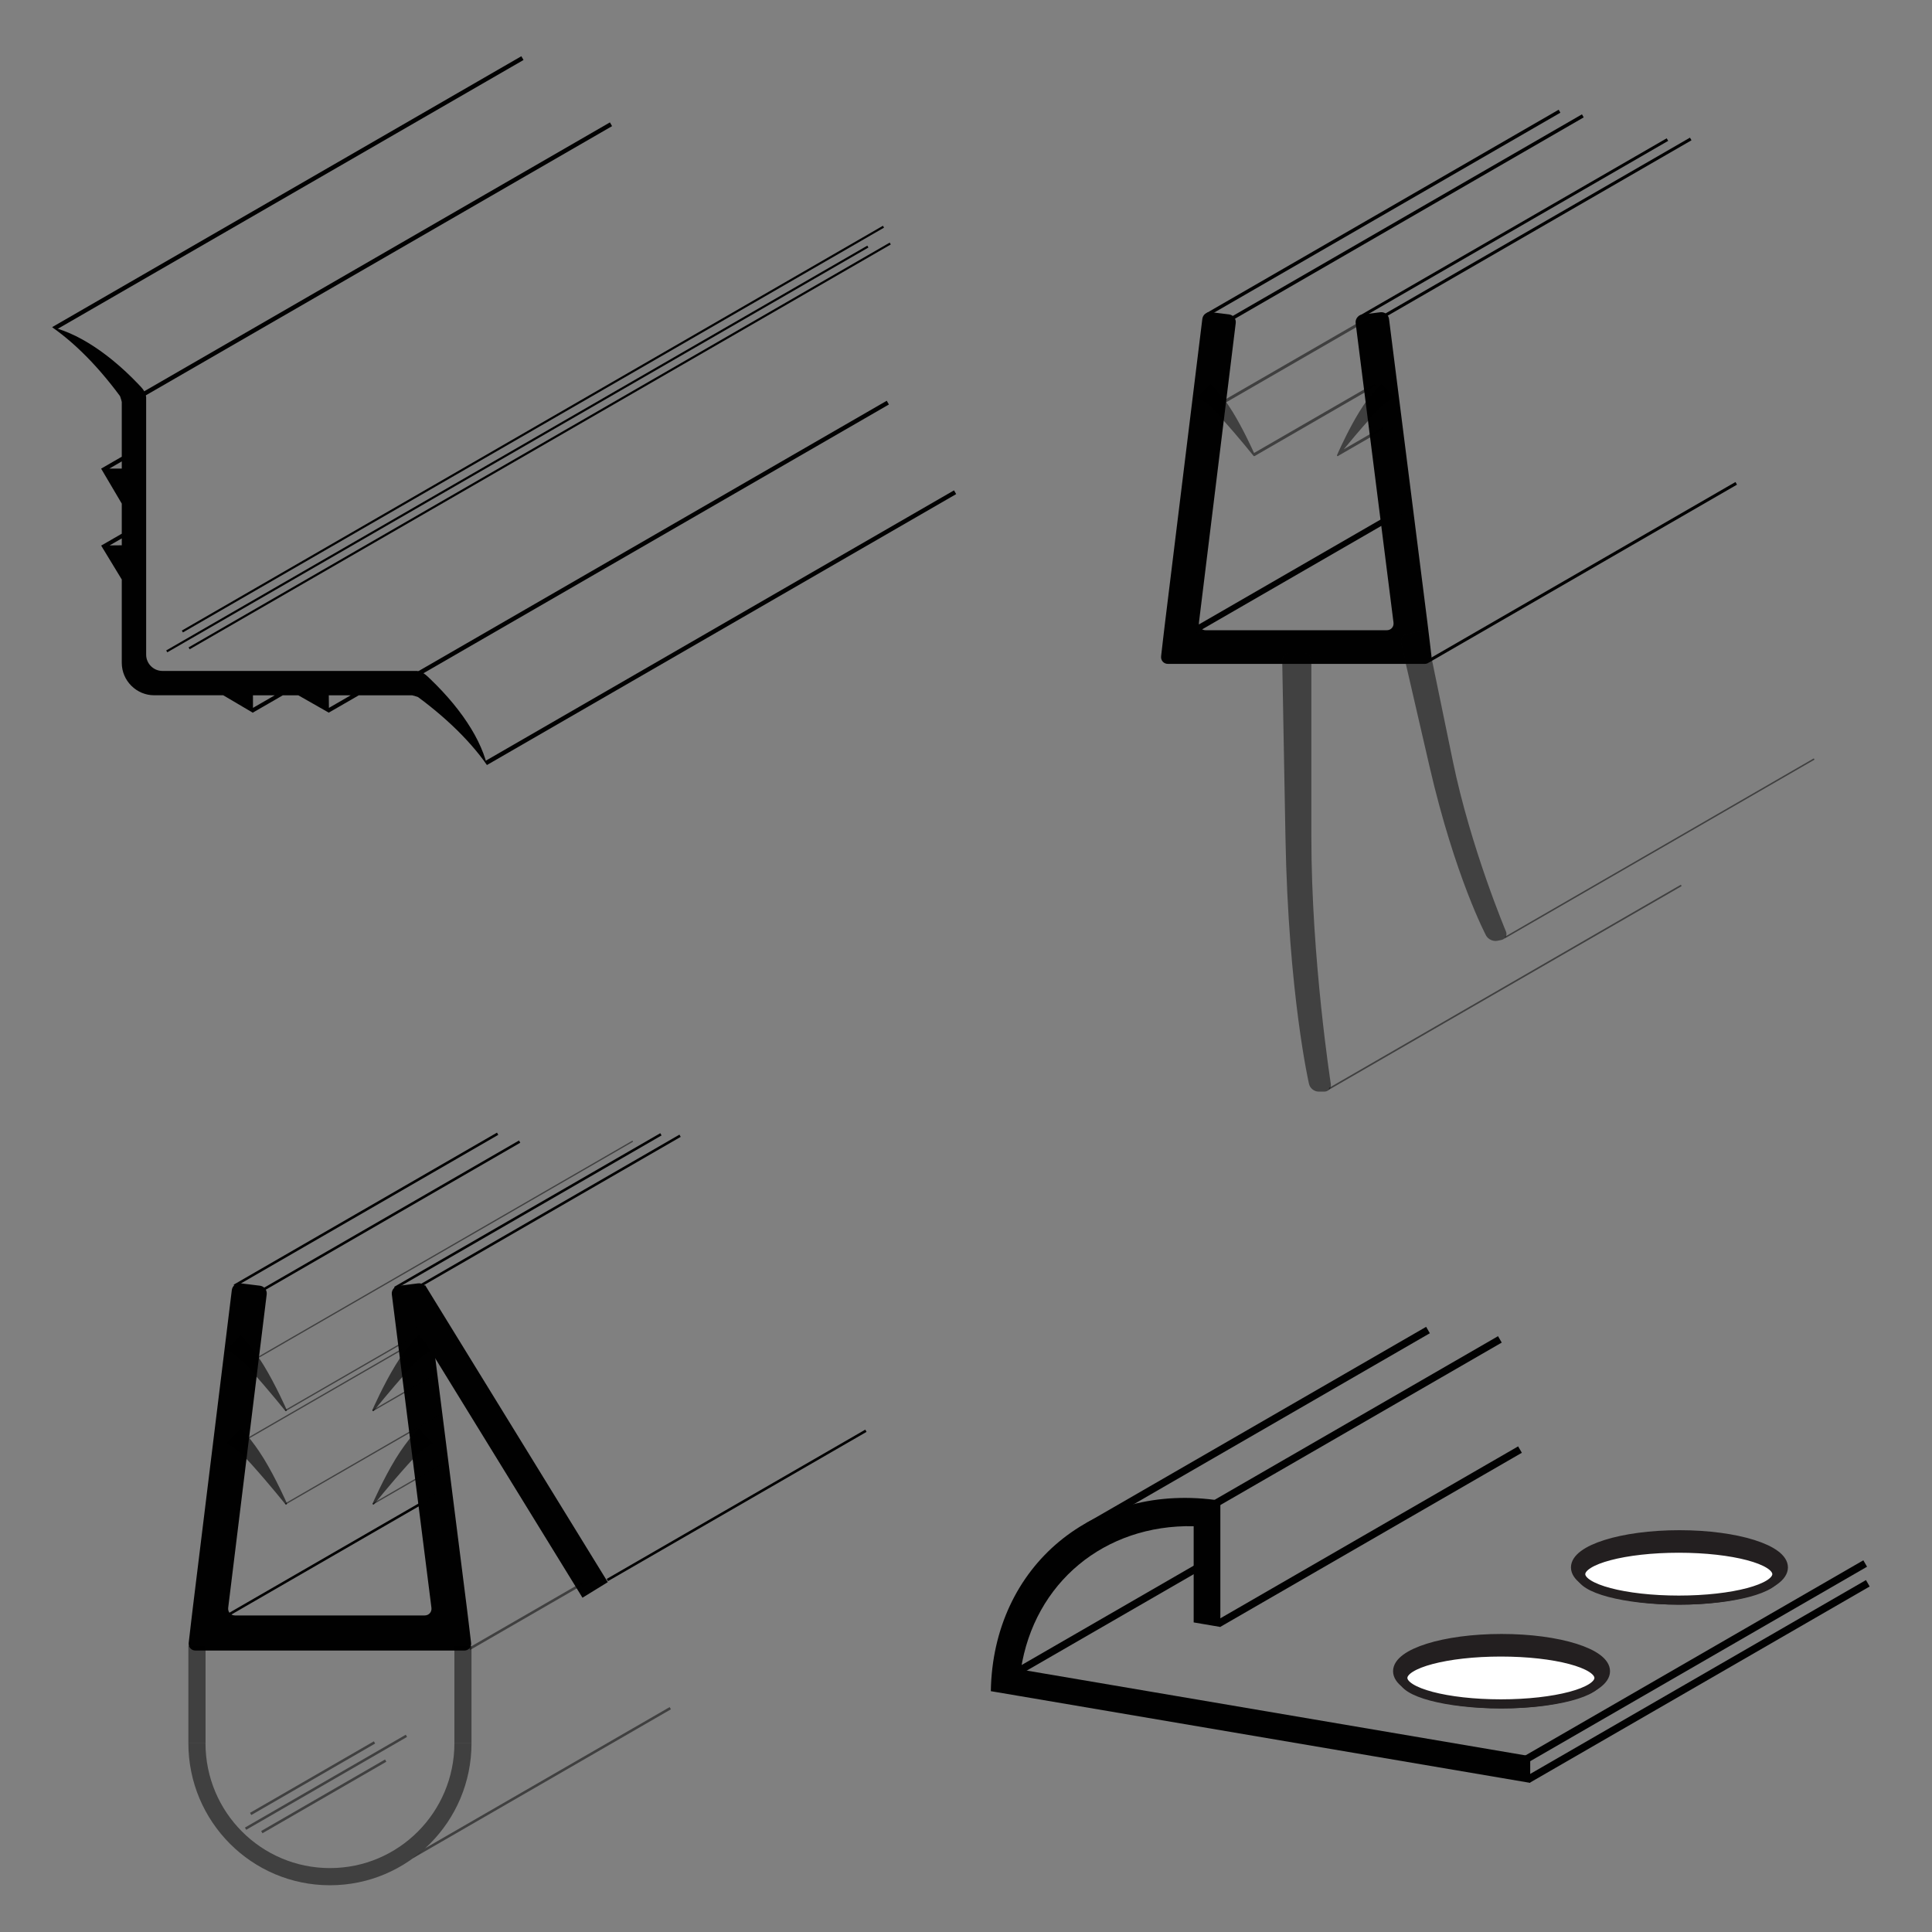 <?xml version="1.0" encoding="utf-8"?>
<!-- Generator: Adobe Illustrator 15.0.0, SVG Export Plug-In . SVG Version: 6.00 Build 0)  -->
<!DOCTYPE svg PUBLIC "-//W3C//DTD SVG 1.1//EN" "http://www.w3.org/Graphics/SVG/1.1/DTD/svg11.dtd">
<svg version="1.1" xmlns="http://www.w3.org/2000/svg" xmlns:xlink="http://www.w3.org/1999/xlink" x="0px" y="0px" width="212.6px"
	 height="212.6px" viewBox="0 0 212.6 212.6" enable-background="new 0 0 212.6 212.6" xml:space="preserve">
<rect x="0" y="0" width="212.6" height="212.6" fill="#808080" stroke="none"/>
<g id="Edges">
	<path fill="#010101" d="M112.34,183.724c1.461-9.558,9.206-15.986,19.013-15.778v10.587l2.936,0.499v-10.838v-2.621v-0.438
		c-13.851-2.13-25.031,7.15-25.257,20.964l0.627,0.106l2.432,0.412l56.295,9.572v-2.936L112.34,183.724z"/>
	
		<rect x="164.723" y="182.507" transform="matrix(0.866 -0.5 0.5 0.866 -66.479 117.729)" fill="#010101" width="43.441" height="0.815"/>
	
		<rect x="165.272" y="184.612" transform="matrix(0.866 -0.5 0.5 0.866 -67.477 118.216)" fill="#010101" width="43.162" height="0.816"/>
	
		<rect x="131.49" y="168.695" transform="matrix(0.866 -0.5 0.5 0.866 -64.367 97.988)" fill="#010101" width="38.345" height="0.815"/>
	
		<rect x="131.385" y="156.007" transform="matrix(0.866 -0.5 0.5 0.866 -58.187 95.668)" fill="#010101" width="36.086" height="0.814"/>
	
		<rect x="110.38" y="177.767" transform="matrix(0.866 -0.5 0.5 0.866 -72.739 84.861)" fill="#010101" width="23.23" height="0.814"/>
	
		<rect x="116.768" y="156.768" transform="matrix(0.866 -0.5 0.5 0.866 -60.047 90.266)" fill="#010101" width="43.275" height="0.816"/>
	<ellipse fill="#231F20" stroke="#231F20" cx="165.232" cy="183.9" rx="11.437" ry="3.597"/>
	<ellipse fill="#FFFFFF" stroke="#231F20" cx="165.161" cy="184.643" rx="10.79" ry="2.854"/>
	<path fill="#231F20" stroke="#231F20" d="M196.246,172.479c0,1.988-5.121,3.6-11.438,3.6c-6.317,0-11.438-1.611-11.438-3.6
		c0-1.984,5.121-3.595,11.438-3.595C191.125,168.885,196.246,170.495,196.246,172.479z"/>
	<ellipse fill="#FFFFFF" stroke="#231F20" cx="184.737" cy="173.222" rx="10.79" ry="2.857"/>
	<g>
		<polygon fill="#010101" points="57.609,6.601 6.218,36.264 5.742,35.996 57.371,6.187 		"/>
		<path fill="#010101" d="M53.185,82.894c-0.167-0.441-0.361-0.887-0.583-1.338s-0.473-0.904-0.75-1.361
			c-0.277-0.457-0.581-0.916-0.909-1.376c-0.329-0.46-0.684-0.921-1.063-1.381c-0.377-0.459-0.781-0.918-1.207-1.376
			c-0.427-0.456-0.877-0.912-1.348-1.364c-0.458-0.437-0.804-0.778-1.39-0.855v-0.013h-3.509h-3.508h-3.507h-3.509h-3.507h-3.509
			h-3.507h-3.508c-0.123,0-0.243-0.012-0.36-0.037c-0.116-0.024-0.228-0.06-0.335-0.104c-0.106-0.045-0.208-0.101-0.303-0.167
			c-0.095-0.063-0.184-0.138-0.266-0.219c-0.081-0.081-0.154-0.168-0.218-0.264c-0.064-0.096-0.12-0.196-0.166-0.305
			c-0.046-0.105-0.08-0.218-0.105-0.334c-0.024-0.116-0.036-0.238-0.036-0.36v-3.541v-3.541v-3.54v-3.542v-3.54v-3.541v-3.542v-3.54
			c-0.062-0.622-0.414-0.974-0.865-1.446c-0.451-0.472-0.906-0.921-1.363-1.348c-0.458-0.427-0.917-0.83-1.377-1.207
			c-0.46-0.38-0.92-0.734-1.38-1.063c-0.46-0.329-0.92-0.631-1.376-0.909c-0.457-0.278-0.91-0.527-1.361-0.75
			s-0.896-0.417-1.339-0.584c-0.441-0.167-0.876-0.305-1.305-0.413c0.367,0.257,0.732,0.529,1.098,0.817
			c0.366,0.289,0.731,0.594,1.096,0.913s0.727,0.655,1.088,1.005c0.361,0.349,0.721,0.713,1.078,1.092
			C10.433,40.2,10.788,40.593,11.14,41c0.351,0.406,0.7,0.825,1.045,1.258c0.346,0.432,0.687,0.877,1.024,1.335
			c0.097,0.265,0.154,0.47,0.191,0.64v3.133v2.891l-2.26,1.304l0.003,0.006h-0.016L13.4,55.42v3.31l-2.249,1.298l-0.024,0.001
			l0.129,0.211l0.105,0.184l0.005-0.002L13.4,63.77v9.165c0,0.245,0.024,0.487,0.072,0.719c0.048,0.232,0.119,0.456,0.209,0.668
			c0.091,0.214,0.203,0.418,0.331,0.609c0.129,0.188,0.275,0.367,0.438,0.528c0.163,0.163,0.34,0.309,0.529,0.438
			c0.191,0.129,0.395,0.239,0.608,0.332c0.214,0.09,0.438,0.16,0.669,0.208c0.233,0.048,0.472,0.073,0.719,0.073h7.593l3.213,1.894
			l0.017,0.029l0.016-0.009l0.026,0.015v-0.03l3.288-1.898h1.696l3.375,1.92v-0.023l3.287-1.897h2.828h3.024
			c0.173,0.037,0.386,0.095,0.661,0.195c0.458,0.337,0.902,0.678,1.335,1.024c0.433,0.346,0.852,0.694,1.258,1.046
			s0.798,0.707,1.177,1.064c0.379,0.357,0.743,0.716,1.093,1.078c0.35,0.361,0.685,0.723,1.005,1.089
			c0.32,0.363,0.625,0.729,0.913,1.094c0.288,0.365,0.561,0.732,0.816,1.098C53.489,83.771,53.352,83.335,53.185,82.894z
			 M13.4,60.004l-1.336,0.013l1.336-0.771V60.004z M13.4,51.56l-1.369,0.004l1.369-0.791V51.56z M27.839,77.895l-0.003-1.383h2.399
			L27.839,77.895z M36.196,77.896l-0.015-1.385h2.412L36.196,77.896z"/>
		
			<rect x="11.613" y="28.343" transform="matrix(0.866 -0.5 0.5 0.866 -8.741 24.539)" fill="#010101" width="59.617" height="0.476"/>
		
			<rect x="42.078" y="58.972" transform="matrix(0.866 -0.5 0.5 0.866 -19.974 43.876)" fill="#010101" width="59.616" height="0.476"/>
		
			<rect x="49.48" y="68.835" transform="matrix(0.866 -0.5 0.5 0.866 -23.914 48.897)" fill="#010101" width="59.617" height="0.476"/>
		
			<rect x="12.382" y="49.287" transform="matrix(0.866 -0.5 0.5 0.866 -17.076 35.084)" fill="#010101" width="89.091" height="0.238"/>
		
			<rect x="14.843" y="48.954" transform="matrix(0.866 -0.5 0.5 0.866 -16.58 36.269)" fill="#010101" width="89.091" height="0.238"/>
		
			<rect x="14.101" y="47.1" transform="matrix(0.866 -0.5 0.5 0.866 -15.752 35.65)" fill="#010101" width="89.09" height="0.238"/>
	</g>
	<rect x="101.557" y="33.586" fill="none" width="108.636" height="122.215"/>
</g>
<g id="Shower_Seals">
	<g>
		<path fill="#010101" d="M51.838,180.784c0.055,0.465-0.282,0.845-0.75,0.845h-29.57c-0.468,0-0.807-0.38-0.753-0.845l0.252-2.175
			c0.054-0.465,0.144-1.225,0.201-1.688l4.292-34.966c0.057-0.464,0.483-0.797,0.948-0.739l2.15,0.265
			c0.464,0.058,0.797,0.484,0.741,0.948l-4.238,34.492c-0.057,0.464,0.279,0.844,0.747,0.844h20.874c0.468,0,0.803-0.38,0.744-0.844
			l-4.359-34.477c-0.059-0.464,0.273-0.892,0.737-0.95l2.149-0.271c0.464-0.059,0.892,0.273,0.95,0.737l4.419,34.961
			c0.059,0.464,0.152,1.224,0.207,1.688L51.838,180.784z"/>
	</g>
	<path opacity="0.6" fill="#010101" d="M31.529,155.249c-0.061,0.068-0.129,0.009-0.129,0.009s-1.739-2.177-3.713-4.376
		c-1.98-2.207-2.854-2.275-2.854-2.275l0.248-0.314l1.012-1.01l0.36-0.407c0,0,1.218,1.167,2.557,3.349
		c1.339,2.186,2.521,4.882,2.521,4.882S31.59,155.182,31.529,155.249z"/>
	<path opacity="0.6" fill="#010101" d="M41,155.249c0.063,0.068,0.128,0.009,0.128,0.009s1.741-2.177,3.715-4.376
		c1.981-2.207,2.854-2.275,2.854-2.275l-0.251-0.314l-1.009-1.01l-0.359-0.407c0,0-1.222,1.167-2.56,3.349
		c-1.337,2.186-2.52,4.882-2.52,4.882S40.939,155.182,41,155.249z"/>
	<rect x="20.729" y="181.099" opacity="0.5" fill="#010101" width="1.89" height="10.725"/>
	<rect x="50.003" y="181.133" opacity="0.5" fill="#010101" width="1.881" height="10.69"/>
	
		<rect x="53.834" y="139.338" transform="matrix(0.852 -0.524 0.524 0.852 -74.883 52.627)" fill="#010101" width="3.27" height="38.358"/>
	<path opacity="0.6" fill="#010101" d="M31.551,165.541c-0.059,0.068-0.127,0.012-0.127,0.012s-1.739-2.18-3.713-4.378
		c-1.98-2.208-2.854-2.275-2.854-2.275l0.248-0.314l1.012-1.011l0.36-0.406c0,0,1.219,1.167,2.557,3.349
		c1.339,2.185,2.521,4.88,2.521,4.88S31.614,165.475,31.551,165.541z"/>
	<path opacity="0.6" fill="#010101" d="M41.023,165.541c0.063,0.068,0.127,0.012,0.127,0.012s1.742-2.18,3.717-4.378
		c1.98-2.208,2.854-2.275,2.854-2.275l-0.25-0.314l-1.009-1.011l-0.36-0.406c0,0-1.22,1.167-2.559,3.349
		c-1.338,2.185-2.52,4.88-2.52,4.88S40.963,165.475,41.023,165.541z"/>
	
		<rect x="23.545" y="132.984" transform="matrix(0.866 -0.5 0.5 0.866 -61.167 37.973)" fill="#010101" width="33.459" height="0.282"/>
	
		<rect x="26.898" y="133.603" transform="matrix(0.866 -0.5 0.5 0.866 -61.093 39.481)" fill="#010101" width="32.459" height="0.282"/>
	
		<rect x="41.185" y="133.135" transform="matrix(0.866 -0.5 0.5 0.866 -58.857 46.903)" fill="#010101" width="33.814" height="0.282"/>
	
		<rect x="44.184" y="133.055" transform="matrix(0.866 -0.5 0.5 0.866 -58.477 48.15)" fill="#010101" width="32.854" height="0.282"/>
	
		<rect x="30.372" y="151.302" transform="matrix(0.866 -0.5 0.5 0.866 -70.591 39.319)" opacity="0.5" fill="#010101" width="15.393" height="0.141"/>
	
		<rect x="25.028" y="137.464" transform="matrix(0.866 -0.5 0.5 0.866 -62.21 42.888)" opacity="0.5" fill="#010101" width="47.803" height="0.14"/>
	
		<rect x="26.102" y="153.256" transform="matrix(0.866 -0.5 0.5 0.866 -71.864 38.48)" opacity="0.5" fill="#010101" width="19.526" height="0.141"/>
	
		<rect x="40.508" y="153.198" transform="matrix(0.866 -0.5 0.5 0.866 -70.713 42.758)" opacity="0.5" fill="#010101" width="7.768" height="0.141"/>
	
		<rect x="40.427" y="163.188" transform="matrix(0.866 -0.5 0.5 0.866 -75.61 44.329)" opacity="0.5" fill="#010101" width="8.979" height="0.14"/>
	
		<rect x="30.095" y="160.552" transform="matrix(0.866 -0.5 0.5 0.866 -74.967 41.444)" opacity="0.5" fill="#010101" width="19.525" height="0.14"/>
	
		<rect x="64.636" y="165.513" transform="matrix(0.866 -0.5 0.5 0.866 -71.97 62.731)" fill="#010101" width="32.855" height="0.283"/>
	<polygon opacity="0.5" fill="#010101" points="73.828,188.094 45.377,204.521 46.81,203.368 73.688,187.851 	"/>
	
		<rect x="26.52" y="195.546" transform="matrix(0.866 -0.5 0.5 0.866 -93.227 43.404)" opacity="0.5" fill="#010101" width="15.738" height="0.28"/>
	
		<rect x="27.76" y="197.536" transform="matrix(0.866 -0.5 0.5 0.866 -94.068 44.301)" opacity="0.5" fill="#010101" width="15.74" height="0.283"/>
	
		<rect x="25.646" y="195.994" transform="matrix(0.866 -0.5 0.5 0.866 -93.253 44.202)" opacity="0.5" fill="#010101" width="20.438" height="0.28"/>
	
		<rect x="50.701" y="177.672" transform="matrix(0.866 -0.5 0.5 0.866 -81.147 52.803)" opacity="0.5" fill="#010101" width="14.501" height="0.282"/>
	<path opacity="0.5" fill="#010101" d="M36.308,205.567c-7.564,0-13.695-6.153-13.695-13.744h-1.884
		c0,8.632,6.976,15.633,15.579,15.633c8.603,0,15.577-7.001,15.577-15.633h-1.881C50.003,199.414,43.872,205.567,36.308,205.567z"/>
	
		<rect x="20.115" y="171.685" transform="matrix(0.866 -0.5 0.5 0.866 -81.189 40.673)" fill="#010101" width="30.363" height="0.282"/>
	<g>
		<path fill="#010101" d="M157.522,72.211c0.055,0.465-0.283,0.845-0.75,0.845h-28.25c-0.467,0-0.807-0.38-0.752-0.845l0.232-2.015
			c0.055-0.465,0.145-1.225,0.201-1.688l4.103-33.416c0.058-0.464,0.483-0.797,0.948-0.74l1.988,0.245
			c0.465,0.057,0.798,0.483,0.741,0.947l-4.05,32.964c-0.057,0.464,0.279,0.844,0.748,0.844h19.918c0.468,0,0.803-0.38,0.744-0.844
			l-4.165-32.946c-0.059-0.464,0.273-0.892,0.737-0.95l1.985-0.252c0.464-0.059,0.892,0.273,0.95,0.737l4.225,33.411
			c0.06,0.464,0.152,1.224,0.207,1.688L157.522,72.211z"/>
	</g>
	
		<rect x="129.911" y="23.221" transform="matrix(0.866 -0.5 0.5 0.866 8.695 79.269)" fill="#010101" width="44.7" height="0.378"/>
	<rect x="115.514" y="-4.514" fill="none" width="113.288" height="127.448"/>
	<g opacity="0.5">
		<path fill="#010101" d="M157.067,70.155c-0.095-0.458-0.547-0.756-1.006-0.662l-1.248,0.258c-0.459,0.094-0.747,0.544-0.643,0.999
			c0,0,0.297,1.283,3.127,13.553c2.834,12.263,6.234,18.646,6.234,18.646c0.221,0.412,0.775,0.674,1.233,0.578l0.444-0.09
			c0.458-0.096,0.684-0.525,0.502-0.955c0,0-3.865-9.164-5.835-18.712C157.907,74.221,157.067,70.155,157.067,70.155z"/>
	</g>
	<g opacity="0.5">
		<path fill="#010101" d="M144.304,72.669c0-0.468-0.383-0.851-0.852-0.851h-1.521c-0.467,0-0.843,0.383-0.834,0.851
			c0,0,0.039,2.13,0.357,19.458c0.318,17.324,2.595,27.166,2.595,27.166c0.104,0.455,0.574,0.828,1.042,0.828h0.633
			c0.469,0,0.792-0.377,0.721-0.84c0,0-2.141-13.734-2.141-27.154C144.304,78.707,144.304,72.669,144.304,72.669z"/>
	</g>
	<path opacity="0.5" fill="#010101" d="M151.446,42.453l-0.159-0.278l-13.29,7.673c-0.273-0.604-1.246-2.716-2.331-4.488
		c-1.284-2.091-2.451-3.21-2.451-3.21l-0.343,0.392l-0.971,0.967l-0.239,0.301c0,0,0.838,0.065,2.735,2.181
		c1.889,2.105,3.557,4.19,3.557,4.19s0.057,0.043,0.113-0.007l0.002,0.005L151.446,42.453z"/>
	<polygon opacity="0.5" fill="#010101" points="199.672,83.592 165.543,103.296 165.611,103.199 165.621,103.065 199.593,83.453 	
		"/>
	
		<rect x="133.694" y="39.724" transform="matrix(0.866 -0.5 0.5 0.866 -0.89 76.447)" opacity="0.5" fill="#010101" width="17.001" height="0.322"/>
	<path opacity="0.5" fill="#010101" d="M152.142,46.973l-4.268,2.464c0.65-0.792,1.756-2.115,2.954-3.448
		c1.897-2.115,2.733-2.181,2.733-2.181l-0.239-0.301l-0.969-0.967l-0.343-0.392c0,0-1.169,1.119-2.453,3.21
		c-1.059,1.729-2.006,3.774-2.303,4.437l-0.127,0.292c-0.006,0.026-0.007,0.055,0.021,0.083c0.011,0.014,0.021,0.007,0.033,0.013
		l0.011,0.018l0.017-0.01c0.033,0,0.062-0.012,0.062-0.012s0.021-0.028,0.031-0.041l5-2.889L152.142,46.973z"/>
	
		<rect x="132.491" y="23.734" transform="matrix(0.866 -0.5 0.5 0.866 8.778 80.616)" fill="#010101" width="44.686" height="0.386"/>
	
		<rect x="146.993" y="24.978" transform="matrix(0.866 -0.5 0.5 0.866 9.743 86.645)" fill="#010101" width="39.12" height="0.326"/>
	
		<rect x="149.572" y="24.899" transform="matrix(0.866 -0.5 0.5 0.866 10.125 87.921)" fill="#010101" width="39.101" height="0.336"/>
	<polygon opacity="0.5" fill="#010101" points="185.05,97.508 146.037,120.033 146.199,119.939 146.247,119.831 146.265,119.7 
		184.963,97.357 	"/>
	
		<rect x="127.893" y="62.921" transform="matrix(0.866 -0.5 0.5 0.866 -12.59 79.501)" fill="#010101" width="28.328" height="0.646"/>
	
		<rect x="154.58" y="62.794" transform="matrix(0.866 -0.5 0.5 0.866 -8.152 95.502)" fill="#010101" width="39.101" height="0.336"/>
</g>
</svg>
